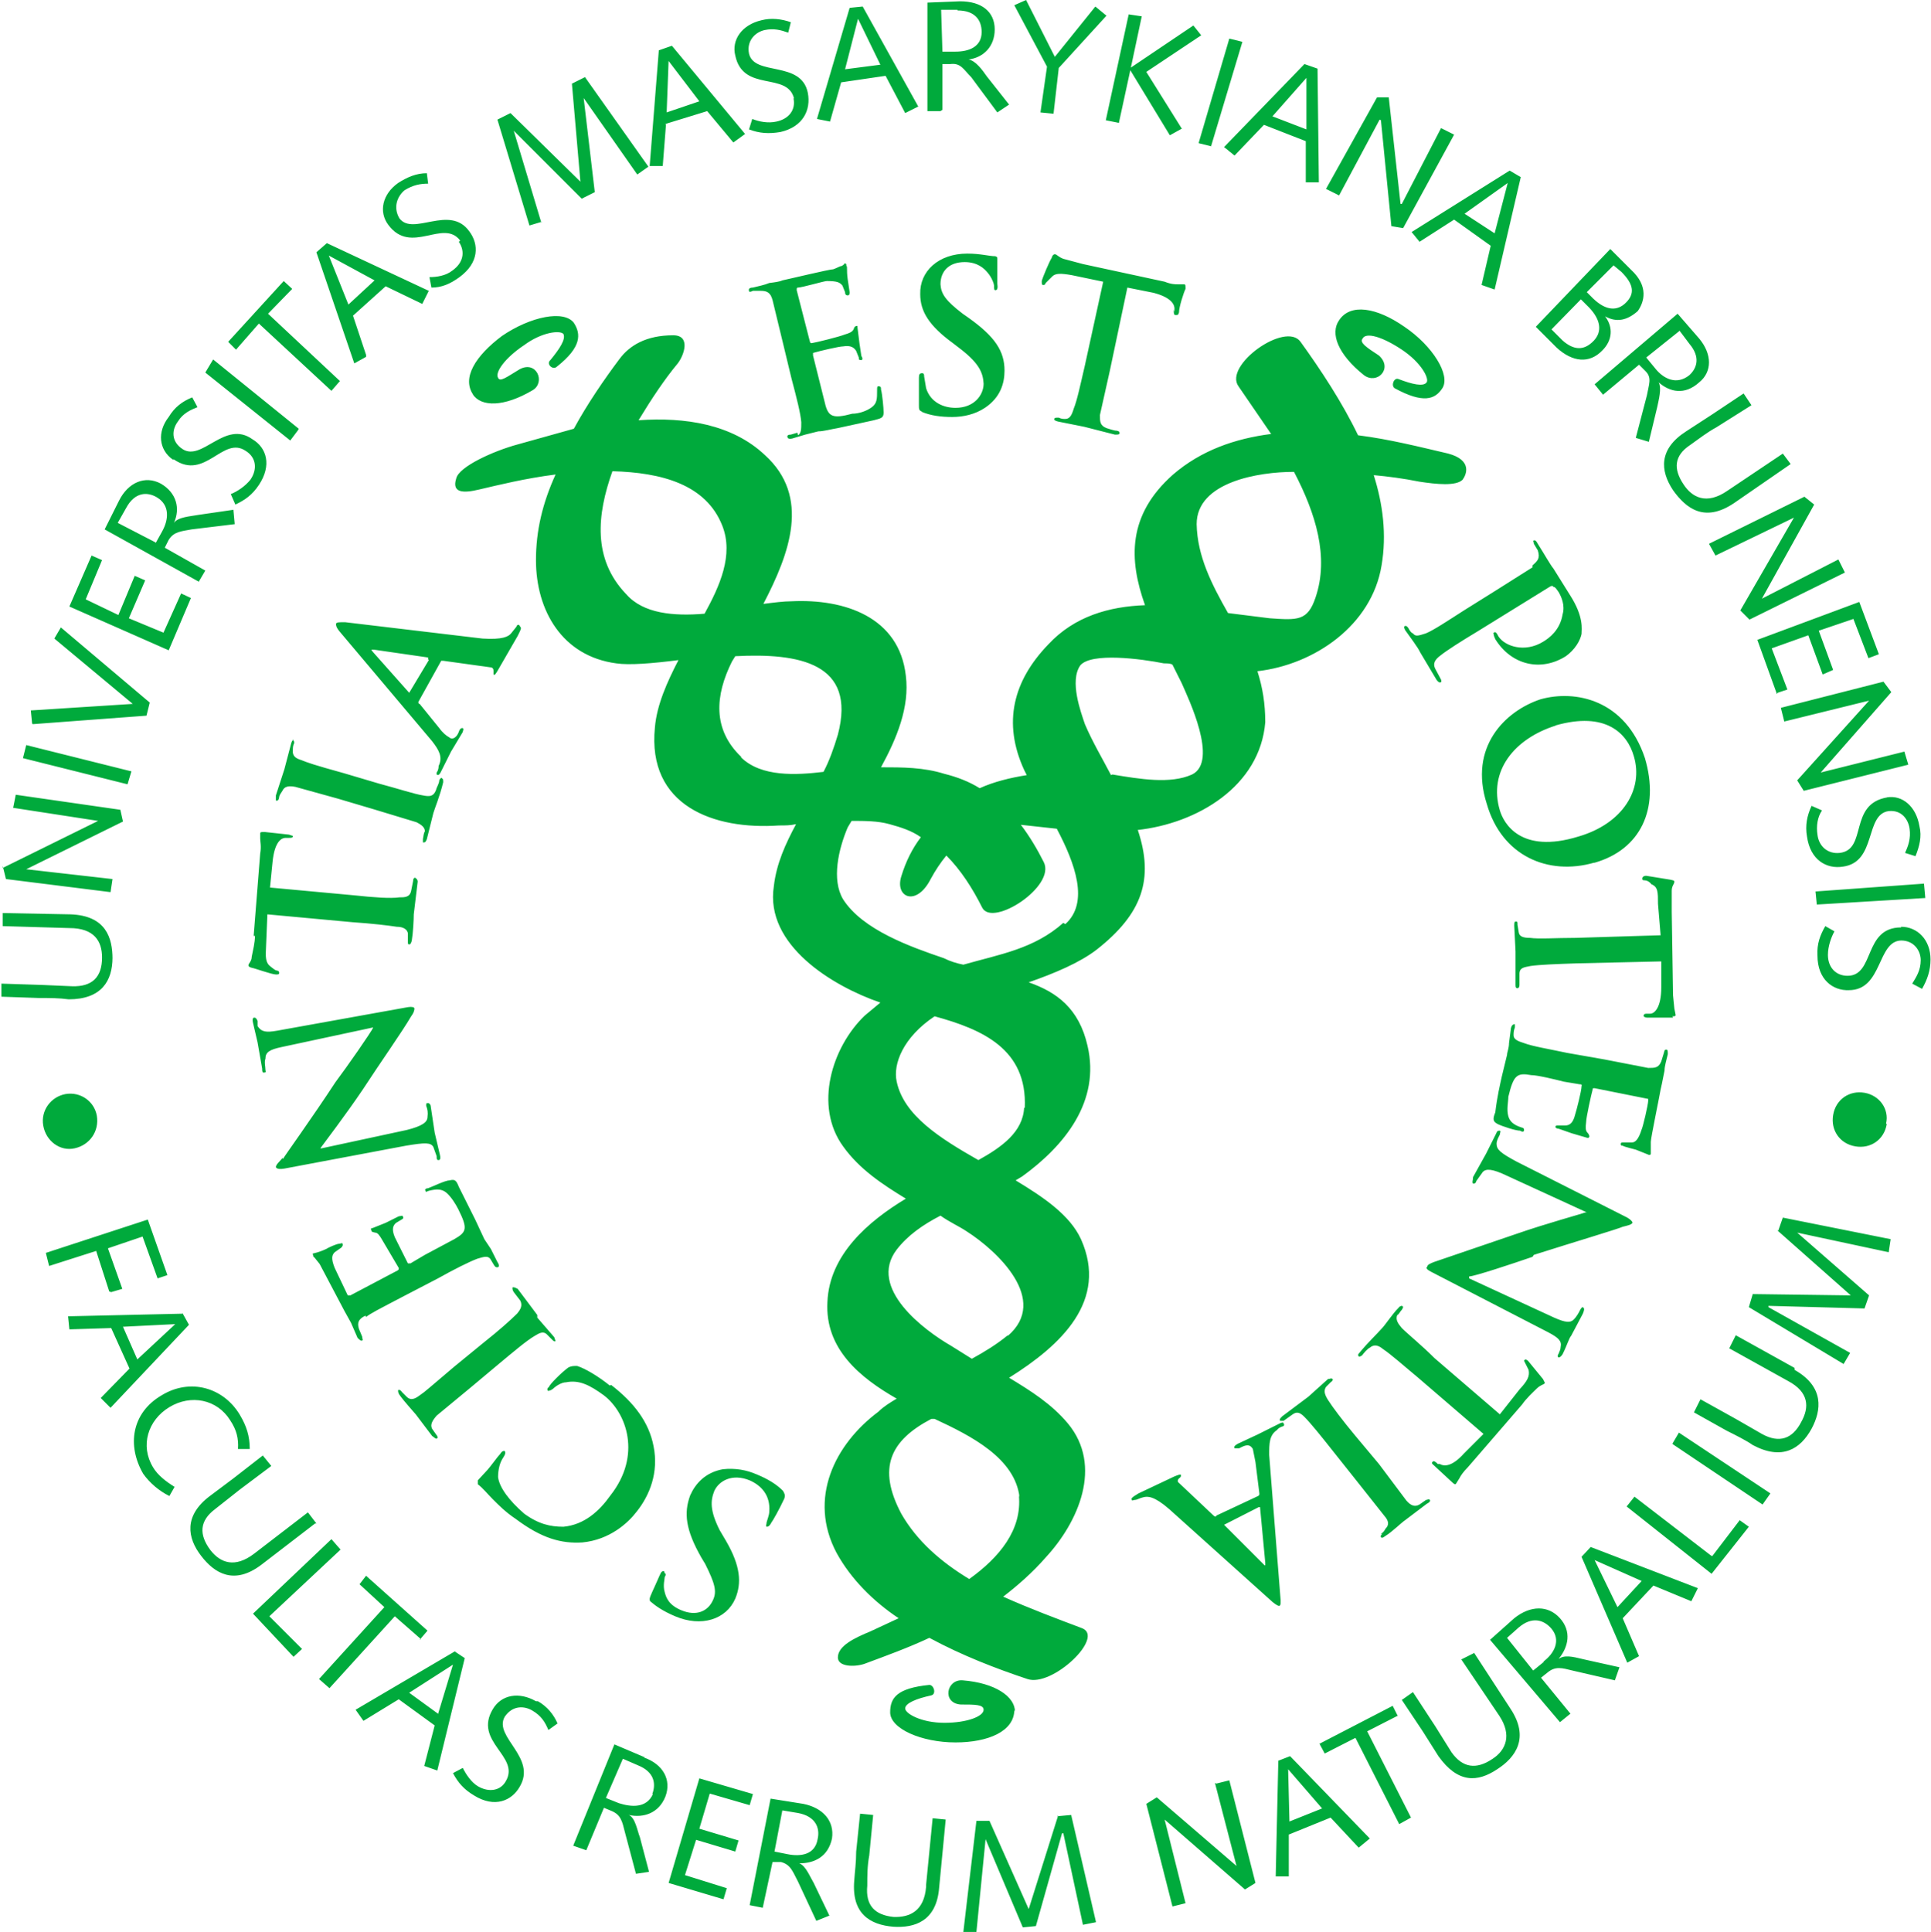 <svg xmlns="http://www.w3.org/2000/svg" width="295.5" height="295.6" viewBox="0 0 295.458 295.587">
  <circle cx="147.6" cy="149.6" r="155.9" fill="none"/>
  <path d="M174 127c9.2-1 18.8-6.7 19.6-16.5 0-2.8-.4-5.3-1.2-7.8 8.7-1 17.5-7 19-16.2.8-4.7.2-9.4-1.2-13.8 2.2.2 4.5.5 7 1 2.6.4 5.6.7 6.6-.3.6-.8 1.5-3-2.2-4-4.3-1-9-2.2-13.8-2.8-2.4-5-5.7-10-8.8-14.3-2.3-3.2-11.8 3.6-9.5 6.8l5 7.3c-5.5.7-10.7 2.5-15 6.2-7 6.2-6.8 13-4.3 20-5.5.2-10.8 1.7-14.8 6-5.4 5.6-7 12-3.7 19.2l.4.8c-2.5.4-5 1-7.2 2-1.6-1-3.4-1.7-5.4-2.2-3.2-1-6.4-1-9.7-1 2.4-4.4 4.4-9.2 3.8-14-1-9-9.4-11.8-17.5-11.4-1.2 0-2.7.2-4.3.4 4-7.7 7.3-16.4.2-22.8-5-4.7-12.2-5.8-19.3-5.3 2-3.3 4-6.3 6-8.7 1-1.3 2-4.3-.7-4.3-4.2 0-6.7 1.6-8.2 3.6-2.4 3.2-5 7-7 10.7L79.2 68c-3.7 1-9 3.4-9.4 5.2-.7 2.2 1 2.3 3.5 1.7 3-.7 7-1.7 11.7-2.3C83 77 82 81.2 82 85.7c0 7.7 4 14.7 12.3 15.8 2 .3 5.6 0 9.5-.5-1.7 3.3-3.3 6.8-3.6 10.3-1.2 12 9 15.7 19 15 1 0 1.7 0 2.6-.2-1.6 3-3 6-3.4 9.5-1.4 9 9 15.3 16.3 17.8l-2.4 2c-5 4.8-7.8 13.8-3.3 20 2.5 3.5 6 5.8 9.6 8-5.8 3.5-11.7 8.6-12 15.8-.4 7.2 5 11.6 10.6 14.8-1 .6-2 1.2-2.8 2-6.7 5-10.8 13.3-6.4 21.6 2.2 4 5.6 7.4 9.5 10l-4.3 2c-2.4 1-5 2.2-5 4 0 1.4 2.4 1.5 4 1 3.5-1.3 6.8-2.5 10-4 5 2.7 10.2 4.7 15 6.3 3.8 1.3 12-6.5 8.3-7.8-3.7-1.4-8-3-12-4.8 2.2-1.7 4.5-3.7 6.5-6 5-5.4 8.8-14 3.4-20.5-2.5-3-5.7-5-9-7 8-5 15.2-11.8 11-21.2-1.7-3.7-5.7-6.4-10-9l1-.6c6.5-4.7 12-11.5 10-20-1.3-5.7-4.7-8.2-9-9.7 4-1.4 7.8-3 10.4-5 7-5.5 8.8-10.8 6.3-18.3zm24-54.8c3.3 6.3 5.4 13 3.3 19.2-1.2 3.6-2.7 3.5-7 3.2l-6.4-.8c-2.5-4.4-4.7-8.7-4.8-13.6 0-6.5 9.6-8 14.8-8zM95.7 90.8c-5-5.3-4.4-12-2-18.7 7.5.2 14.3 2 16.8 8.3 1.8 4.5-.4 9.3-2.7 13.5-4.7.4-9.4 0-12-3zm17.7 25c-4.4-4.2-4-9.4-1.4-14.6l.5-.8c9.7-.5 18.6 1 15.7 12-.6 2-1.3 4-2.2 5.7-4.2.5-9.5.8-12.6-2.2zm42.5 113c.5 5.3-3 9.5-7.6 12.8-4.3-2.6-8-5.8-10.4-10-3.7-7-1.7-11.2 4.6-14.5h.5c5.6 2.6 12.3 6 13 12zm-1.7-24.5c-1.7 1.4-3.5 2.5-5.5 3.6l-3.2-2c-4-2.3-12.8-8.8-8.3-14.7 1.7-2.2 4-3.8 6.7-5.2 1.4 1 2.8 1.6 4 2.4 4.7 3 12.7 10.5 6.3 16zm2.5-34.8c-.2 3.7-3.4 6-7 8-5.8-3.3-11.4-6.8-12.5-12-.6-2.7 1-6.8 5.8-10 7.3 2 14.2 5 13.8 14zm6-28.3c-4.5 4-9.7 4.8-15.3 6.4-1-.2-2-.5-3-1-5-1.7-12.4-4.3-15.4-9-1.8-3-.7-7.7.7-11l.6-1c2 0 4 0 5.8.5 1.8.5 3.4 1 4.8 2-1.3 1.7-2.3 3.7-3 6-1 3.2 2.3 4.7 4.5.4.7-1.3 1.5-2.5 2.4-3.6 2.2 2.2 4 5 5.5 8 1.6 3 11.3-3.3 9.4-7-1-2-2.2-4-3.5-5.7l5.5.6c2.8 5.3 5 11.3 1.3 14.6zm7.3-22.6c-1.3-2.5-2.8-5-4-7.8-.6-1.8-2.4-6.6-.7-9 1.7-2 9.3-1 12.8-.3.5 0 1 0 1.3.2l1.4 2.8c1 2.3 5.7 12 1.6 14-3.3 1.5-8 .7-12.2 0zM72.3 60.3c1.3 2 4.8 2 9.2-.6 2-1.2.6-4.6-2-3.2-2 1.2-3 2-3.3 1.3-.5-.8 1-3 4-5 2.7-2 5.5-2.3 6-1.7.4.8-.6 2.3-2 4-.7.6.4 1.6 1 1 3.8-3 3.7-5 2.6-6.7-1.5-2-6.6-1-11 2-4 3-6.2 6.4-4.4 9zm83 201.6c0-2.3-3-4.4-8-4.8-2.5-.2-3.2 3.5-.3 3.7 2.2 0 3.5 0 3.5.8 0 1-2.5 2-6 2s-6-1.4-6-2.2c0-.8 1.7-1.5 4-2 .8-.2.4-1.6-.3-1.6-5 .5-6 2-6 4.2 0 2.5 4.8 4.6 10 4.6 5 0 9-1.7 9-5zM214 58c-.7-.3-1.2 1-.6 1.4 4.4 2.4 6.2 1.7 7.3 0 1.3-2-1.5-6.5-5.8-9.4-4.3-3-8.3-3.6-10-1-1.4 2-.2 5.2 3.8 8.4 2 1.5 4.5-1 2.3-3-2-1.3-3-2-2.5-2.6.5-1 3-.3 6 1.7s4.2 4.4 3.8 5c-.5.7-2.2.3-4.3-.5zm-120.7 154c-1.6-1.3-3.7-2.6-5-3-.6 0-.8 0-1.3.2-1 .7-3 2.7-3 3-.3.2-.3.4-.2.6.2 0 .4 0 .8-.3.4-.4 1.3-1 2-1 2-.4 3.6.4 5.8 2 3.5 2.7 5.8 9.2 1 15.3-1.7 2.4-4 4.5-7.2 4.8-2 0-3.8-.4-6-2-2.3-2-3.8-4-4-5.6 0-1.2.3-2.3.8-3 .3-.5.4-.7.2-1-.2 0-.4 0-.7.5-.5.5-1.5 2-2.2 2.7l-1.2 1.3v.6c.8.6 1.5 1.5 2.3 2.3 1 1 2 2 3.5 3 4 3 7 3.8 10.2 3.6 4.2-.4 7-3 8.3-4.7 2-2.5 3.4-6 2.6-10-.7-3.7-3-6.7-6.5-9.4zm8.3 28.4c-.3 0-.4 0-.7.7-1 2.3-1.4 3-1.5 3.5 0 .2 0 .4.2.5.7.6 1.8 1.4 3.7 2.2 4 1.7 7.8.5 9.2-2.7 1-2.4.8-5-1.4-8.8l-1-1.7c-1.5-3-1.4-4.5-.8-6 .7-1.5 2.7-2.7 5.4-1.6 1.8.8 3.2 2.3 3 4.8 0 .5-.3 1.2-.4 1.6 0 .3-.2.6 0 .7.3 0 .5-.2.7-.6.3-.4 1.2-2 2-3.7.2-.6 0-.8-.2-1.2-1-1-2.3-1.8-4-2.5-1.6-.7-3.3-1-5.2-.8-2.7.5-4.2 2.2-5 4-1 2.7-.7 5.3 1.7 9.5l.6 1c1.5 3 1.8 4.2 1.2 5.5-.8 1.8-2.6 2.5-4.8 1.6-2-.8-2.4-2-2.6-2.8-.3-1 0-2 0-2.3.2-.3.2-.5 0-.6zm78-193c0 .6 0 .8.3.8s.4 0 .5-.4c0-.8.7-3 1-3.6 0-.5 0-.7-.2-.7h-1c-.4 0-1 0-2-.4l-12.5-2.7-3-.8c-.8-.3-1-.7-1.3-.7-.2 0-.4.2-.5.6-.2.2-1.4 3-1.5 3.5 0 .4 0 .6.2.6s.3 0 .4-.3l1-1c.5-.5 1.3-.5 3-.2l4.8 1-2.8 12.8c-.7 3-1.2 5.4-1.7 6.6-.3 1-.6 1.6-1.3 1.6-.3 0-.6 0-1-.2-.5 0-.6 0-.7.2 0 .2.2.3.6.4l4 .8 4.7 1.2c.4 0 .7 0 .7-.2s0-.3-.4-.4c-.5 0-1.2-.3-1.6-.4-1-.4-1-1-1-2l1.5-6.7 2.7-12.8 4 .8c2.7.7 3.3 1.8 3.2 2.6v.3zM45 113.2c-.3 0-.4.3-.5.7l-1 3.8-1.3 4v.8c.3 0 .4 0 .5-.5 0-.3.3-.7.5-1 .3-.7 1-.8 2-.6l6.5 1.8 5.4 1.6 6.6 2c.8.4 1.3.8 1.3 1.4-.2.3-.2.7-.3 1.2v.5c.3 0 .4 0 .6-.5l1-4c.2-.7 1-2.6 1.5-4.7 0-.3 0-.6-.2-.6 0-.2-.3 0-.4.3 0 .5-.4 1-.5 1.5-.4 1-1 1-2 .8-1.3-.2-3.7-1-6.7-1.8l-5.4-1.6c-4.7-1.3-5.5-1.6-6.5-2-1-.3-1.4-.7-1.3-1.6 0-.3 0-.6.2-1 0-.2 0-.4-.3-.5zM141 63c1.4.6 3 .8 4.7.8 1.7 0 3.5-.4 5-1.4 2.4-1.6 3-3.8 3-5.7 0-3-1.5-5.2-5.4-8l-1-.7c-2.6-2-3.3-3-3.4-4.5 0-2 1.3-3.4 3.7-3.4 2 0 3 1 3.5 1.6.7.8 1 1.8 1 2 0 .5 0 .7.2.7.3 0 .4-.3.3-1v-3.8c0-.2 0-.3-.3-.4-1 0-2.2-.4-4.3-.4-4.4 0-7.3 2.7-7.2 6.2 0 2.6 1.3 4.8 5 7.5l1.3 1c2.8 2.2 3.3 3.6 3.4 5.2 0 1.7-1.4 3.7-4.3 3.7-1.8 0-3.8-.8-4.5-3l-.3-1.8c0-.2 0-.5-.3-.5-.4 0-.5.2-.5.7V62c0 .6 0 .8.5 1zM79.4 95.6c-.2 0-.3 0-.4.3l-.8 1c-.4.5-1.3 1-4.4.8l-21-2.5c-1 0-1.2 0-1.4.2 0 .3 0 .6.7 1.4l14 16.6c1 1.3 1.7 2.4 1 3.8 0 .2 0 .6-.3 1v.3c.3.2.4 0 .6-.3L69 115l1.8-3c0-.2.2-.4 0-.6-.2 0-.3 0-.5.3l-.2.5c-.4.8-1 1-1.4.6-.4-.2-1-.7-1.5-1.4l-3-3.7c-.2 0-.2-.2-.2-.3l3.5-6.3h.3l7.2 1c.4 0 .5.3.5.5v.6c.2.2.4-.2.7-.7l3-5.2c.5-1 .6-1.2.4-1.4zM65.6 101l-3 5-5.6-6.3-.2-.3h.4l8.3 1.2v.3zM56 201.5c.8-.6 1.6-1 6-3.3l5-2.6c2.5-1.4 4.7-2.5 6-3 1-.3 1.6-.5 2 0l.6 1c.2.3.3.3.5.3.3 0 .3-.4 0-.8l-1-2-1-1.5-1.4-3-2.5-5c-.4-1-.6-1.2-1.4-1-.7 0-2.7 1-3.3 1.2-.3 0-.6.2-.4.4 0 .2 0 .2.5 0 1.2-.3 2-.3 2.7.3.7.6 1.4 1.7 1.8 2.5 1.5 3 1.3 3.5-.6 4.6L65 192l-2.2 1.3h-.4l-2-4c-.5-1.2-.3-1.8.2-2.2l1-.6s.2-.2 0-.4c0-.2-.3 0-.6 0l-2 1-2 .8c-.3 0-.3.2-.2.3 0 .3.2.3.6.4.4 0 .7.5 1 1L61 194c0 .2 0 .3-.2.4l-7.2 3.8h-.4l-2-4.2c-.6-1.5-.4-2 0-2.4l1-.7c.2-.2.3-.4.2-.6 0-.2-.3 0-.5 0-.4 0-1.7.6-2 .8-1.3.6-1.8.6-2 .7 0 0-.2 0 0 .2 0 .2 0 .3.2.4l.8 1 3.8 7.2 1 1.8 1 2.3c.3.3.5.5.7.4.2 0 0-.3 0-.6l-.5-1.2c-.3-1 0-1.5 1-2zm26.2-.3l-3-4c-.4-.2-.6-.3-.8-.2 0 .2 0 .4.2.7l1 1.3c.4.8 0 1.4-.5 2-1 1-2.8 2.6-5.2 4.5l-4.4 3.6c-3.8 3.2-4.4 3.8-5.3 4.4-.8.6-1.4.8-2 .2l-.7-.7c-.2-.3-.4-.4-.6-.3 0 .2 0 .4.2.7.7 1 2 2.4 2.5 3l2.5 3.3c.4.3.6.5.7.4.2 0 .2-.3 0-.5l-.7-1c-.3-.6 0-1.2.7-2l5.2-4.3 4.3-3.6c2.4-2 4.3-3.6 5.5-4.3.8-.5 1.3-.7 1.8-.3l.8.8c.3.3.4.4.6.3l-.2-.6-2.6-3zm-39-24c-.6.7-1 1-1 1.4.2.3.7.3 1.3.2l18.6-3.5c3-.5 3.8-.5 4.2.2l.5 1.4c0 .4 0 .6.3.6s.3-.4.2-.8l-.8-3.4-.6-4c0-.3-.3-.6-.5-.5-.2 0-.2 0-.2.4.2.5.3 1 .2 1.7 0 .8-.8 1.4-3.2 2l-13 2.8h-.2c.5-.7 3.8-5 6.5-9 2.6-4 6-8.8 7.4-11.2.3-.4.5-.8.5-1.2 0-.2-.4-.3-1-.2l-20 3.6c-1.7.3-2.4.2-3-.7v-.8c-.2-.4-.3-.5-.5-.5-.3 0-.3.4-.2.8l.7 3 .7 4c0 .3 0 .7.3.6.2 0 .3 0 .2-.4 0-.5-.2-1.2 0-1.7 0-1 .6-1.4 2.5-1.8l14-3c-.3.7-4 6-5.8 8.4-3.6 5.5-7.8 11.3-8 11.7zm-4.2-34c0 1-.3 2.2-.5 3.2 0 .7-.5 1-.5 1.3 0 .2.2.3.6.4.2 0 3 1 3.6 1 .3 0 .5 0 .5-.2s0-.3-.3-.4c-.3 0-.6-.3-1-.6-.8-.6-.8-1.4-.7-3.2l.2-4.8 13 1.2c3 .2 5.5.5 6.8.7 1 0 1.6.4 1.7 1v1.2c0 .4 0 .5.2.5s.3-.2.4-.6c.2-1.2.3-3.2.3-4l.6-5c0-.3-.2-.5-.4-.6-.2 0-.3.2-.3.5l-.3 1.5c-.2 1-1 1-1.8 1-1.4.2-4 0-6.8-.3l-13-1.2.4-4c.3-2.8 1.2-3.6 2-3.6h.4c.5 0 .7 0 .7-.3l-.6-.2-3.7-.4c-.5 0-.7 0-.7.2v.8c0 .5.2 1.2 0 2.3l-1 12.6zm83-77l-1 .3c-.5 0-.6.2-.5.4 0 .2.3.3.7.2l2-.6 2-.5c.8 0 1.8-.3 3-.5l5.5-1.2c1.2-.3 1.5-.4 1.5-1.2 0-.6-.2-2.8-.4-3.5 0-.3 0-.5-.4-.5-.2 0-.2.2-.2.6 0 1.3 0 2-.8 2.6-.8.6-2 1-3 1-3 .8-3.7.5-4.2-1.7l-1.2-4.8-.6-2.4V54c1-.3 4-1 4.6-1 1.2-.2 1.7.2 2 .7l.4 1c0 .3 0 .4.4.4.2 0 .2-.4 0-.6l-.3-2-.3-2.4c0-.2 0-.3-.2-.2-.2 0-.3.2-.4.5-.2.4-.7.6-1.4.8-.7.3-4.3 1.2-5 1.3-.2 0-.2 0-.3-.3l-2-7.8c0-.3 0-.4.2-.4.6 0 4-1 4.4-1 1.6 0 2 .2 2.4.7l.4 1c0 .4.2.5.4.5.3 0 .3-.3.3-.5l-.3-2c-.2-1.5 0-2-.2-2 0-.3 0-.4-.3-.4 0 .2-.3.3-.4.4-.3 0-.7.3-1.3.5-.6 0-6.8 1.5-7.8 1.7-.4.2-1.2.3-2 .4-.7.3-1.7.5-2.5.7-.5 0-.7.2-.6.5 0 .2.2.2.6 0h1.2c1 0 1.5.3 1.8 1.4l1.6 6.6 1.3 5.4c.8 3 1.4 5.4 1.5 6.7 0 1 0 1.7-.5 2zm89.5 168.5c-.2.2-.3.3-.2.5.2.2.4 0 .7-.2 1-.6 2.4-2 3-2.4l3.3-2.5c.4-.2.6-.4.5-.6-.2-.2-.4 0-.6 0l-1 .7c-.7.4-1.3.2-2-.6L211 224l-3.6-4.3c-2-2.4-3.5-4.4-4.2-5.5-.5-.8-.7-1.4-.3-2l.7-.7c.3-.2.4-.4.3-.5-.2-.2-.4 0-.7 0l-3 2.7-4 3c-.3.3-.5.5-.3.7h.5l1.4-1c.7-.5 1.2-.2 1.8.4 1 1 2.6 3 4.5 5.4l3.5 4.4 4.2 5.3c.7.8.8 1.4.2 2-.2.4-.4.6-.7.8zm-15.8 11c.3 0 .3-.5.2-1.5l-1.7-21.6c0-1.7 0-3 1.2-3.8.2-.3.6-.5 1-.6 0 0 .2-.2 0-.4 0-.2-.2-.2-.6 0l-3.4 1.7-3 1.4c-.5.3-.6.4-.5.7h.7l.4-.2c1-.5 1.4-.2 1.7.3l.4 2 .6 4.8c0 .2 0 .3-.2.4l-6.4 3c0 .2-.2.2-.4 0l-5.3-5c-.3-.2-.2-.5 0-.7.3-.2.3-.3.3-.5s-.5 0-1 .2l-5.5 2.6c-1 .6-1.2.8-1 1 0 .2.2 0 .4 0 .4 0 .8-.3 1.3-.4.7-.2 1.7-.2 4 1.8l15.8 14.2c.6.5 1 .7 1.2.6zm-2.2-6.2l-.2-.2-6-6c-.2 0-.2 0 0 0l5.3-2.7h.2l.8 8.5v.4zm62.4-84c.3 0 .5 0 .5-.2l-.2-1-.2-2-.2-12.8v-3.2c0-.8.4-1 .4-1.4 0-.2-.2-.2-.6-.3l-3.7-.6c-.4 0-.6.2-.6.4s0 .3.4.3c.3 0 .7.2 1 .6 1 .4 1 1.2 1 3l.4 4.8-13 .4c-3 0-5.6.2-7 0-1 0-1.6-.2-1.7-.8l-.2-1.2c0-.4 0-.5-.2-.5s-.3 0-.3.6l.2 4v5c0 .4 0 .6.3.6.2 0 .3-.2.3-.5V149c0-1 .8-1 1.7-1.2 1.4-.2 4-.3 7-.4l13-.3v4c0 3-1 4-1.7 4h-.3c-.5 0-.7 0-.7.4 0 0 .2.2.5.2h4zM244 132c7-2 10-8.2 7.7-16-3-9-10.7-10.5-16-9-5.4 1.8-11 7.3-8.2 16 2.3 8 9.4 11 16.4 9zm-6-21c7.7-2.2 11 1.2 12 4.7 1.5 5-1.6 10.3-8.5 12.3-8.8 2.7-11.4-2-12-4-1.8-6 2.2-11 8.6-13zm16.3 54.8l.4-2c0-.7.3-1.6.5-2.5 0-.4 0-.7-.2-.7s-.3 0-.4.5l-.4 1.3c-.4 1-1 1-2 1l-6.7-1.3-5.7-1c-2.8-.6-5.3-1-6.6-1.5-1-.3-1.6-.6-1.6-1.2 0-.3 0-.7.2-1.2v-.5c-.3 0-.5.2-.6.6l-.3 2.3c0 .8-.3 1.4-.3 1.8l-.8 3.3c-.3 1.4-.7 3-1 5.5-.4 1-.4 1.4.4 1.8.6.3 2.7 1 3.4 1 .3.2.5.2.6 0 0-.3 0-.4-.4-.5-1.3-.4-1.8-1-2-1.7-.3-1 0-2.3 0-3 .8-3.3 1.3-3.7 3.5-3.3 1 0 3.8.7 5 1l2.4.4c.2 0 .4 0 .3.3 0 .7-.8 3.8-1 4.4-.3 1.2-.8 1.6-1.5 1.6h-1.2s-.3 0-.3.2.3.3.5.3l2 .7 2.4.7c.2 0 .2 0 .3-.2 0 0 0-.3-.3-.6s-.3-.8-.2-1.6c0-.7.8-4.3 1-5 0-.2 0-.2.3-.2l8 1.6c.2 0 .2 0 .2.3 0 .6-.8 4-1 4.4-.5 1.6-1 2-1.5 2h-1.2c-.3 0-.5 0-.5.2s0 .3.3.3c.3.2 1.7.5 2 .6l2 .8c.2 0 .3 0 .3-.2v-.5-1.3c0-.6 1.3-6.8 1.5-8zM234.7 192c6.3-2 13-4 13.6-4.3.8-.2 1.3-.3 1.5-.6 0-.2-.3-.5-.8-.8l-17-8.6c-2.4-1.3-3-1.8-3-2.7 0-.5.3-1 .5-1.4 0-.3.2-.5 0-.6-.3 0-.4 0-.6.5l-1.5 3-2 3.6c0 .5-.2.8 0 1 .2 0 .4 0 .5-.4l1-1.4c.5-.5 1.4-.5 3.7.6l12.2 5.6h-.2c-.8.3-6 1.7-10.6 3.3l-12.6 4.3c-.5.2-1 .4-1 .7-.3.2 0 .5.6.8l18 9.3c1.5.8 2 1.3 1.8 2.2 0 .4-.2.7-.3 1-.2.3-.2.5 0 .6.2 0 .4-.2.6-.5.7-1.4 1-2.5 1.3-2.8l1.8-3.4c.2-.5.3-.8 0-1 0 0-.2 0-.4.4s-.5 1-1 1.5-1.2.5-3-.3l-13-6v-.3c.8 0 6.8-2 9.7-3zM220 224l-.2-.2c-.4-.3-.5-.3-.7 0 0 0 0 .2.3.4l2.7 2.5c.4.4.6.5.7.3l.5-.8c.2-.4.6-1 1.3-1.7l8.3-9.6c.7-1 1.6-1.8 2.2-2.4.6-.6 1-.6 1.2-.8.2 0 0-.3-.2-.7l-2.3-2.8c-.3-.2-.4-.3-.6 0l.2.4.5 1c.2 1-.2 1.7-1.4 3l-3 3.8-10-8.6c-2-2-4-3.6-5-4.6-.6-.7-1-1.3-.7-2 .2 0 .4-.5.7-.8.2-.3.3-.5 0-.6 0 0-.3 0-.5.3-1 1-2 2.6-2.6 3.2-.6.7-2 2-3.4 3.7-.2.2-.3.4 0 .6l.4-.2c.3-.4.8-1 1.2-1.2.7-.6 1.4-.3 2 .2 1.2.8 3 2.4 5.4 4.4l10 8.6-3 3c-1.8 2-3 2-3.7 1.6zm14.5-137.2l-5.7 3.6-4.8 3c-2.5 1.6-4.6 3-5.8 3.5-1 .3-1.6.6-2 0-.2 0-.5-.4-.7-.8-.2-.3-.4-.4-.5-.3-.2 0-.2.2 0 .6.7 1 2 2.7 2.3 3.4l2.5 4.2c.2.3.5.5.6.4.2 0 .2-.3 0-.6l-.8-1.5c-.4-.8 0-1.4.8-2 1-.8 3.2-2.2 5.7-3.7l11-6.8c.3-.2.5-.2.6 0 .3 0 .5.4.8.8.4.7 1 2 .6 3.4-.4 2.4-2 3.6-3 4.2-2.8 1.7-5.8.7-6.8-.8-.3-.6-.5-.8-.7-.6-.2 0 0 .3 0 .5l.2.5c2.5 4 7 5 10.8 2.6 1.4-1 2.2-2.4 2.4-3.4 0-.7.4-2.6-1.8-6l-2.5-4c-.5-.6-1.5-2.4-2.4-3.8-.2-.4-.4-.6-.6-.5-.2 0 0 .2 0 .5l.6 1c.4 1.2 0 1.6-.8 2.3zM272 106l1.5-.5-2.4-6.3 5.6-2 2.2 6 1.6-.7-2.2-6 5.3-1.8 2.3 6 1.6-.6-3-8-15.6 5.8 3 8.3zM262.5 85l12-5.8-8.2 14.2 1.4 1.4 14.6-7.2-1-2-11.7 6 8-14.4-1.5-1.2-14.6 7.2 1 1.8zm-6.5-10c2 2.8 4.8 5 9.3 2L274 71l-1.2-1.6-8.5 5.7c-3.2 2.2-5.4 1-6.7-1-1.6-2.4-1.4-4.4 1-6 1.4-1 2.7-2 4-2.7L268 62l-1.2-1.8-4.8 3.2L258 66c-4.2 2.7-4 6-2 9zm-70.7-52.6l4.8-16-2-.5-4.7 16 2 .5zm26-4l1.6 16.2 1.8.3 7.8-14.3-2-1-6 11.6h-.2l-1.8-16.3h-1.8l-7.8 14 2 1 6.2-11.6zM288.8 122c-6 1-3 8-7.3 8.5-1.8.2-3.2-1-3.4-2.8-.2-1.3 0-2.7.7-3.7l-1.6-.7c-.7 1.5-1 3-.7 4.7.5 3.6 3 5 5.5 4.6 5.2-.7 3.3-8 7-8.5 2-.2 3 1.3 3.2 2.7.2 1.5-.2 2.6-.7 3.7l1.6.5c.6-1.5 1-3 .6-4.6-.5-3-2.6-4.8-5-4.4zM273 110.4l13-3.2-11 12.2 1 1.6 16-4-.6-2-12.8 3.2 10.8-12.3-1.2-1.6-15.7 4 .5 2zm5 28l16.6-1-.2-2.2-16.6 1.2.2 2zM121.4 15c.4 1.8-.7 3.2-2.6 3.6-1.3.3-2.7 0-3.7-.4l-.5 1.6c1.6.6 3 .7 4.8.4 3.5-.8 4.7-3.4 4.2-6-1-5-8.2-2.5-9-6-.4-2 1-3.3 2.4-3.6 1.4-.3 2.5 0 3.6.4l.4-1.6c-1.4-.5-3-.7-4.5-.3-3 .7-4.6 3-4 5.4 1.2 5.7 8 2.4 9 6.6zm49.8 3.8l1.8-8.3 1.7-8-2-.3-3.5 16.2 2 .4zm-27-2v-7h1.2c1.6-.2 2 .8 3.2 2l4 5.4 1.8-1.2-3.4-4.3c-.7-1-1.7-2.4-2.8-2.6 2.3-.3 4-2 4-4.6 0-2.7-2-4.3-5.3-4.3l-5 .2v16.6h2zm2.3-15.2c2.7 0 3.7 1.5 3.7 3.3 0 2.3-2 3-4 3h-2l-.2-6.4h2.5zm-17.8 11l6.8-1 3 5.7 2-1L132 1l-2 .2-5 17 2 .4 1.7-6zm2.4-9.7h.2l3.4 7-5.4.7 2-7.8zm114.3 57.4l5.4-4.5 1 1c1 1 .5 2 .2 3.7l-1.7 6.5 2 .6 1.3-5.4c.2-1 .7-2.8.2-3.7 1.7 1.5 4 2 6.2 0 2-1.6 2-4.3 0-6.7l-3.3-3.8L244 58.8l1.3 1.6zm11.6-9.7l1.5 2c1.7 2 1.2 3.7 0 4.8-2 1.6-4 .5-5.2-1l-1.4-1.7 5-4zM101.7 19l6.5-2 4 4.8 1.8-1.3L102.8 7l-2 .7-1.4 17.7h2l.5-6.4zm.5-9.8l4.8 6.3-5 1.7.3-8zm57 8l2 .2.8-7 7.3-8-1.7-1.4-6.2 7.7L157 0l-1.8.8 5 9.4-1 7zm58 19.8l5.3-3.4 5.6 4-1.4 6 2 .7 4-17.2-1.7-1-15 9.4 1.3 1.6zm13.5-9l-2 7.7-4.6-3 6.6-4.7zm14.5 25.6c1.5-1.5 1.7-3.5.4-5.2 1.8 1 3.4.6 5-.8 1-1.4 1.7-3.8-1-6.3l-3.2-3.2L235 50l3.2 3.2c2.4 2.2 5 2.5 7 .4zm1.7-13l1.2 1c2 2 2 3.4.7 4.7-1.3 1.3-3 1.3-5-.6l-1-1 4-4zm-5 5.2l1.3 1.3c1.7 1.8 2 3.6.7 5-1.6 1.7-3.2 1.4-4.8 0l-1.7-1.7 4.4-4.5zm-53-22l4.5-4.7 6.4 2.5v6.3h2l-.2-17.4-2-.7-12.3 12.7 1.6 1.3zm11-12v8l-5.2-2 5.3-6zm-19 8l-5.5-8.8 8.4-5.6-1.2-1.5-9.8 6.6 6.2 10.2 1.8-1zm5 253l3.3 12.7L177 275l-1.6 1 4 15.7 2-.5-3.2-12.8 12.3 10.7 1.6-1-4-15.7-2 .5zm28-10.2l-.8-1.6-11.2 5.8.8 1.5 4.7-2.4 6.7 13.2 1.8-1-6.7-13.2 4.7-2.4zm-52 15.2l-4.5 14.3-6-13.5h-2l-2 17h2l1.4-14.2 5.7 13.5 2-.2 4-14.2h.2l3 14 2-.4-3.8-16.4-2.2.2zm33.7-8.5l-.4 17.8h2v-6.4l6.4-2.6 4.3 4.6 1.7-1.4-12.2-12.6-1.8.7zm1.7 9.4l-.2-8 5.2 6-5 2zm-55.6 10c-.3 3.7-2.5 4.7-5 4.6-2.8-.3-4.3-1.7-4-4.8 0-1.5 0-3 .3-4.6l.6-6.2-2-.2-.6 5.8c0 1.7-.2 3-.3 4.5-.4 5 2.4 6.7 6 7 3.2.2 6.6-.8 7-6l1-10.4-2-.2-1 10.2zM82 260.3c-2.6-1.5-5.3-1-6.6 1.2-3 5 4.2 7.2 2 11-.8 1.5-2.6 1.8-4.3.8-1-.6-1.8-1.8-2.3-2.8l-1.5.8c.8 1.5 1.7 2.5 3.2 3.4 3.2 2 5.8.8 7-1.3 2.7-4.5-4-7.6-2.3-10.7 1.2-1.8 3-1.7 4.2-1 1.4.8 2 1.8 2.5 3l1.4-1c-.6-1.4-1.6-2.6-3-3.4zm16.7 8.6l-4.7-2-6.3 15.5 2 .7 2.7-6.5 1.2.5c1.4.6 1.6 1.6 2 3.2l1.7 6.4 2-.3-1.4-5.3c-.4-1-.7-3-1.7-3.4 2.3.5 4.6-.3 5.6-2.8 1-2.6-.4-5-3.3-6zm1.2 5.6c-1 2.2-3.3 2-5.2 1.4l-2-.8 2.6-6 2.3 1c2.5 1 2.8 2.8 2.2 4.4zm23 1.5l-5-.8-3.2 16.3 2 .4 1.5-7h1.3c1.5.4 1.8 1.5 2.6 3l2.8 6 2-.8-2.4-5c-.6-1-1.2-2.6-2.2-3 2.3 0 4.4-1 5-3.8.4-2.7-1.4-4.7-4.4-5.3zm2.2 5.4c-.4 2.4-2.6 2.7-4.6 2.3l-2-.4 1.2-6.3 2.4.4c2.7.5 3.4 2.3 3 4zm-16.6-7l6.2 1.8.5-1.7-8.2-2.4-4.7 16 8.4 2.5.5-1.7-6.4-2 1.7-5.4 6 1.8.5-1.7-6-1.8 1.6-5.4zm130-20.6c1.5-1.8 2-4.2.2-6.2s-4.5-2-7 0l-3.7 3.3 10.7 12.6 1.6-1.3-4.5-5.5 1-.8c1.2-1 2.2-.7 3.8-.3l6.5 1.5.7-2-5.4-1.2c-1-.2-2.7-.8-3.7-.2zm-2.3.5l-1.6 1.3-4-5 1.8-1.6c2-1.7 3.8-1.2 5 .2 1.5 1.8.4 3.8-1.2 5zm38.4-45l-9-5-1 2 9 5c3.2 1.7 3.3 4 2 6.3-1.3 2.5-3.3 3.3-6 1.8l-4-2.3-5.4-3-1 2 5 2.8c1.6.8 3 1.5 4 2.2 4.5 2.4 7.3.6 9-2.5 1.5-2.8 2-6.4-2.6-9zm-49 43.6l-2 1 5.8 8.6c2 3 1 5.3-1 6.6-2.5 1.7-4.6 1.4-6.3-1l-2.5-4-3.4-5.2-1.7 1.2 3.2 4.8 2.4 3.8c3 4.2 6 4 9 2 2.8-1.8 5-4.8 2-9.3l-5.6-8.6zm63-81c.5-2.2-1-4.3-3.3-4.7-2.3-.4-4.4 1-4.8 3.4-.4 2.3 1 4.4 3.4 4.8 2.3.4 4.4-1 4.8-3.4zm2.3-30c-5.8 0-4 7.4-8.2 7.4-1.8 0-3-1.3-3-3.2 0-1.3.5-2.7 1-3.6l-1.4-.8c-.8 1.4-1.3 2.7-1.2 4.5 0 3.7 2.4 5.4 4.8 5.3 5.2 0 4.3-7.5 8-7.6 2 0 3 1.6 3 3 0 1.6-.7 2.6-1.3 3.6l1.5.8c.8-1.4 1.3-2.8 1.3-4.5 0-3-2-5-4.5-5zm-19 46.3l11.3 10-15-.2-.6 2 14.5 8.7 1-1.7-12.5-7v-.2l14.7.4.7-2-11-9.6 14 3 .3-2-16.5-3.3-.7 2zM256 221l13.7 9.2 1.2-1.7-14-9.3-1 1.7zM69.7 252.6l-15.3 9 1.2 1.7L61 260l5.5 4-1.6 6.2 2 .7 4.2-17.2-1.5-1zm-2.7 9.6l-4.4-3.2 6.7-4.3-2.3 7.6zm175-24l7 16.2 1.8-1-2.5-5.8 4.7-5 5.8 2.4 1-2-16.4-6.3-1.4 1.5zm2 .5l7.2 3.2-3.7 4-3.5-7.2zm17.8-.7l-11.7-9-1.2 1.5 13 10.3 5.7-7.2-1.4-1-4.2 5.5zM70.2 37c1 1.5.7 3.2-1 4.4-1 .8-2.4 1-3.5 1L66 44c1.5 0 2.8-.5 4.3-1.6 3-2.2 3-5 1.5-7-3-4.2-8.6.8-10.7-2-1-1.7-.3-3.4.8-4.3 1.3-.8 2.4-1 3.6-1l-.2-1.6c-1.6 0-3 .6-4.4 1.5-2.4 1.7-3 4.4-1.5 6.4 3.5 4.7 8.4-1 11 2.4zM31.4 87.3l-6.2-3.5.6-1.2c.8-1.3 2-1.3 3.5-1.6l6.6-.8-.2-2.2-5.5.8c-1 .2-3 .3-3.6 1.2 1-2.2.4-4.6-2-6-2.4-1.3-5-.2-6.4 2.6L16 81l14.4 8 1-1.7zM23.8 83L18 80l1.3-2.3c1.3-2.4 3.2-2.5 4.7-1.6 2 1.2 1.8 3.4.8 5.2l-1 1.8zM20 118l-16-4-.5 2 16 4 .6-2zm6.6-47.7c4.8 3.3 7.5-3.7 11-1.3 1.6 1 1.8 2.8.7 4.4-.8 1-2 1.8-3 2.2l.7 1.6c1.5-.7 2.6-1.5 3.6-3 2-3 1.2-5.7-1-7-4.2-3-7.7 3.5-10.7 1.5-1.8-1.2-1.6-3-.7-4.2.8-1.3 2-1.8 3-2.2l-.8-1.5c-1.5.6-2.7 1.5-3.6 3-1.8 2.3-1.5 5 .6 6.5zM5 110.8l17.4-1.3.5-2L9.3 96l-1 1.7 12 10-15.6 1 .2 2zm24.2-19.3l-1.5-.7-2.7 6-5.3-2.2 2.5-5.8-1.6-.7-2.5 6-5-2.4 2.5-6L14 85l-3.4 7.8 15.2 6.7 3.4-8zm35 159.4l1.2-1.4-9.4-8.4-1 1.3 3.8 3.5-10 11 1.6 1.4 10-11 4 3.5zM56 54.3l-2-6 5-4.5 5.6 2.7 1-2L50 37.2l-1.6 1.4 5.8 17 1.8-1zm-5.7-15.2l7 3.8-4 3.7-3-7.5zM39.7 49.6l11 10.2 1.3-1.5L41 48l3.7-3.8-1.3-1.2-8.5 9.3 1.2 1.2 3.5-4zm6 16L32.6 55 31.4 57l13 10.4 1.2-1.6zM82.8 34L78.6 20 89 30.4l2-1L89.3 15l8.2 11.7 1.7-1.2-9.7-13.7-2 1 1.3 15-10.7-10.5-2 1L81 34.5l2-.6zM23.4 224.5c-2-3.3-.8-7.2 2.5-9.2 3.3-2 7.3-1.2 9.3 2 1 1.5 1.3 2.8 1.2 4.4h1.8c0-2-.5-3.5-1.5-5.2-2.5-4.2-7.6-5.7-12-3-4.6 2.7-5.3 7.7-2.8 12 1 1.4 2.4 2.6 4 3.4l.8-1.4c-1.3-.8-2.6-1.8-3.3-3zm25 8.6l-1.3-1.7-8.2 6.3c-3 2.3-5.2 1.4-6.7-.5-1.8-2.4-1.7-4.5.7-6.3l3.8-3 4.8-3.6-1.3-1.6-4.5 3.5-3.6 2.7c-4 3-3.5 6.4-1.3 9.2 2 2.6 5 4.5 9.2 1.3l8.2-6.3zm3.7 4l-1.4-1.6-12 11.4 6.2 6.6 1.3-1.2-5-5 11-10.3zM.4 132.5l.5 2 16 2 .3-2L4 133l14.8-7.3-.4-1.8-16-2.3-.4 2 13 2-14.6 7.2zM28 201l-17.6.4.2 2 6.4-.2 2.8 6.2-4.4 4.5 1.5 1.5 12-12.7-1-1.8zm-7 7l-2.2-5 8-.4L21 208zM17 197.7l1.7-.5-2.2-6.2 5.3-1.8 2.3 6.4 1.5-.5-3-8.5L7 191.7l.5 2 7.2-2.3 2 6.2zm.2-51c0-3.2-1-6.6-6.4-6.8l-10.4-.2v2l10.2.3c3.8 0 5 2 5 4.5 0 3-1.5 4.5-4.6 4.4l-4.6-.2-6.2-.2v2l5.8.2c1.7 0 3 0 4.5.2 5 0 6.7-2.8 6.7-6.4zm-5.8 29c2.3-.5 3.8-2.6 3.4-5-.4-2.2-2.5-3.7-4.8-3.3-2.2.4-3.8 2.5-3.4 4.8.4 2.4 2.6 4 4.8 3.5z" fill="#00aa3c"/>
</svg>
